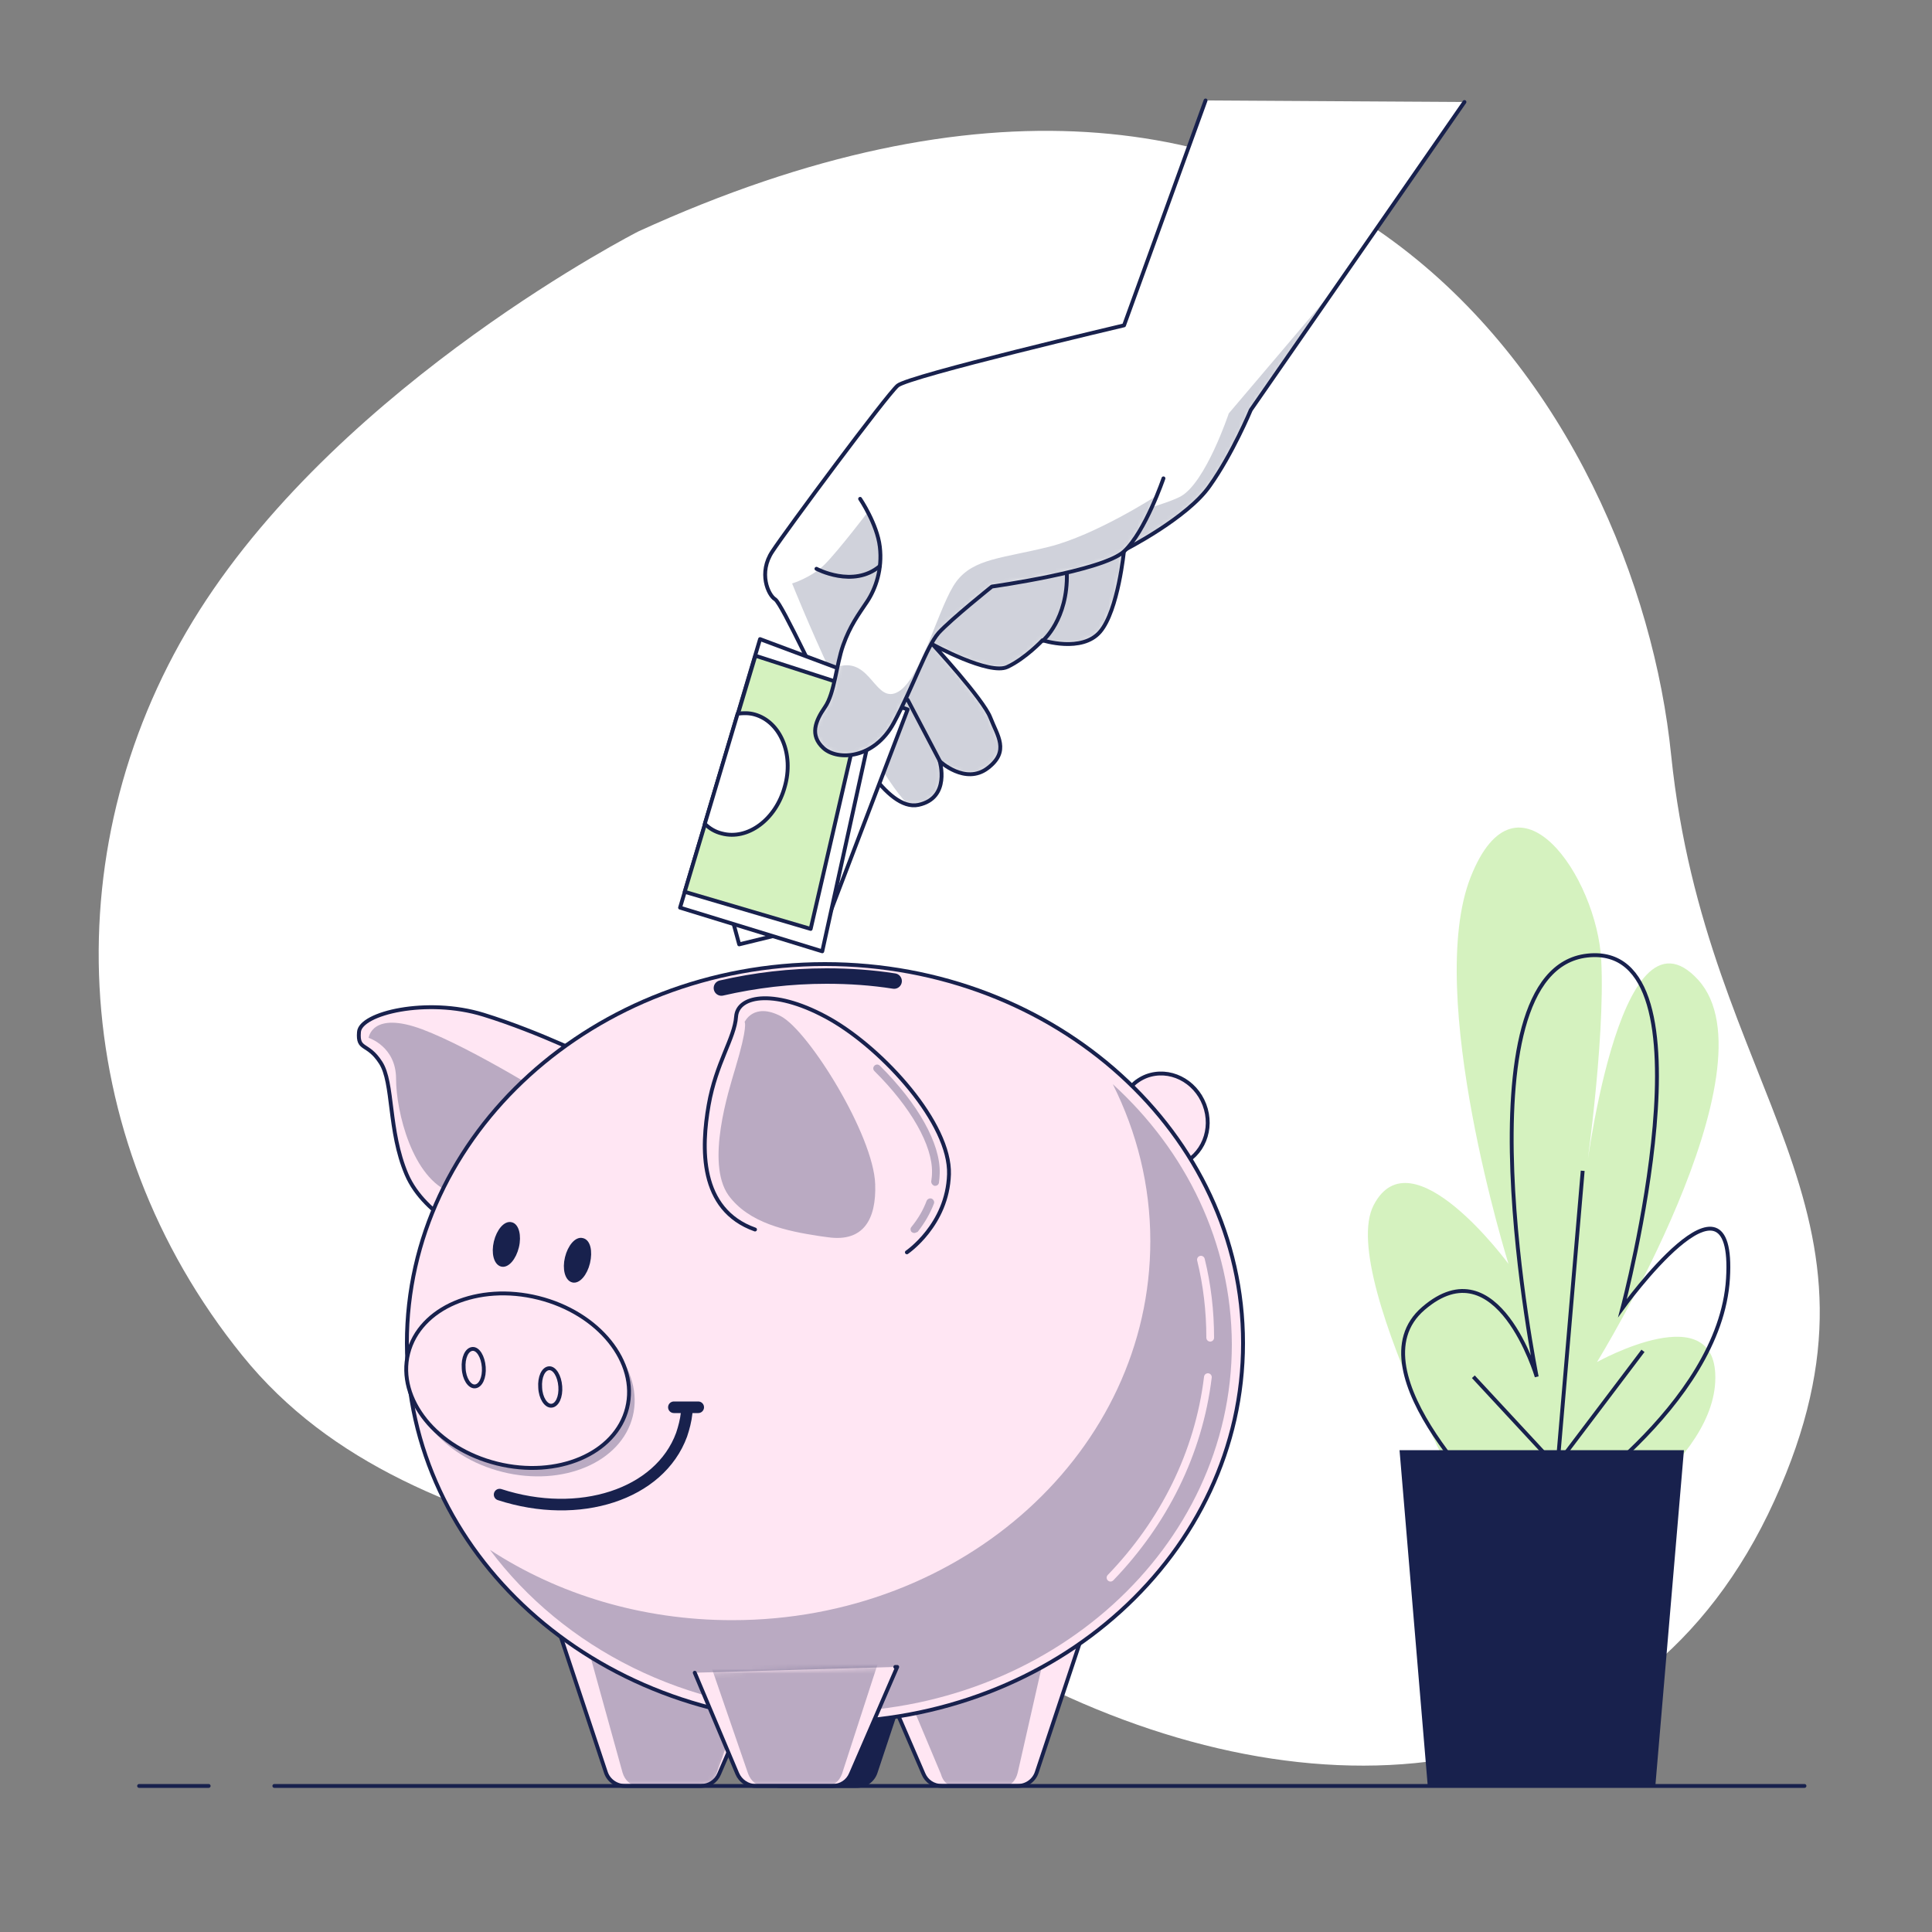 <svg width="400" height="400" viewBox="0 0 400 400" fill="none" xmlns="http://www.w3.org/2000/svg">
<rect x="0" y="0" width="400" height="400" fill="#808080" stroke="none"/>
<path d="M132.16 47.92C132.16 47.92 71.52 78.8 41.28 126.4C11.04 174 13.44 235.2 50.16 280.64C86.88 326.08 157.12 320.08 215.92 348.88C274.72 377.68 339.6 371.76 367.36 310.72C395.12 249.76 353.28 226.96 346 156.4C338.88 85.84 275.28 -17.52 132.16 47.92Z" fill="white"/>
<path d="M310.56 324.56C310.56 324.56 276.48 264.72 284.4 249.52C292.24 234.32 312.32 261.68 312.32 261.68C312.32 261.68 294.88 205.92 304.48 181.6C314.08 157.28 330.64 181.6 331.52 198.8C332.4 216 328 245.44 328 245.44C328 245.44 334.96 184.64 351.6 202.88C368.16 221.12 330.64 282 330.64 282C330.64 282 356 267.84 355.12 286.08C354.24 304.32 324.56 320.56 324.56 320.56" fill="#D5F2BF"/>
<path d="M310.88 313.44C310.88 313.44 279.36 284 294.72 270.88C310.08 257.68 318.16 285.04 318.16 285.04C318.16 285.04 301.2 200.88 328.64 197.84C356.08 194.8 335.92 270.8 335.92 270.8C335.92 270.8 359.36 238.32 357.76 264.72C356.16 291.12 321.36 313.36 321.36 313.36" stroke="#18214D" stroke-width="0.8" stroke-miterlimit="10"/>
<path d="M326.4 308.08L305.04 285.04" stroke="#18214D" stroke-width="0.8" stroke-miterlimit="10"/>
<path d="M321.92 309.84L327.68 242.4" stroke="#18214D" stroke-width="0.8" stroke-miterlimit="10"/>
<path d="M321.04 304.96L340.16 279.68" stroke="#18214D" stroke-width="0.8" stroke-miterlimit="10"/>
<path d="M348.64 300.24H289.76L295.6 369.76H342.72L348.64 300.24Z" fill="#18214D"/>
<path d="M123.76 219.679C123.76 219.679 111.76 213.679 100.08 210.079C88.4 206.479 74.56 209.759 74.32 213.679C74 217.599 76.08 215.759 78.8 219.999C81.52 224.159 80.32 234.079 84.16 243.119C88 252.159 99.76 256.639 99.76 256.639L123.76 219.679Z" fill="#FFE6F3" stroke="#18214D" stroke-width="0.8" stroke-miterlimit="10" stroke-linecap="round" stroke-linejoin="round"/>
<path opacity="0.3" d="M115.92 228.399C115.92 228.399 97.92 217.039 87.44 213.119C76.96 209.199 76.32 214.879 76.32 214.879C76.32 214.879 82 216.639 82 223.359C82 230.079 85.36 244.079 93.52 246.959C101.68 249.839 115.92 228.399 115.92 228.399Z" fill="#18214D"/>
<path d="M249.36 228.72C251.28 233.76 249.04 239.28 244.32 241.12C239.6 242.96 234.24 240.24 232.32 235.2C230.4 230.16 232.64 224.64 237.36 222.8C242.08 221.04 247.44 223.68 249.36 228.72Z" fill="#FFE6F3" stroke="#18214D" stroke-width="0.8" stroke-miterlimit="10" stroke-linecap="round" stroke-linejoin="round"/>
<path d="M115.36 336.64L125.44 366.96C126 368.64 127.6 369.76 129.36 369.76H145.12C146.8 369.76 148.24 368.8 148.88 367.28L155.92 350.96" fill="#FFE6F3"/>
<mask id="mask0_4492_4200" style="mask-type:luminance" maskUnits="userSpaceOnUse" x="115" y="336" width="41" height="34">
<path d="M115.36 336.64L125.44 366.96C126 368.64 127.6 369.76 129.36 369.76H145.12C146.8 369.76 148.24 368.8 148.88 367.28L155.92 350.96" fill="white"/>
</mask>
<g mask="url(#mask0_4492_4200)">
<path opacity="0.3" d="M120.48 336.64L128.88 366.96C129.36 368.64 130.64 369.76 132.16 369.76H145.2C146.56 369.76 147.76 368.8 148.32 367.28L154.16 350.96" fill="#18214D"/>
</g>
<path d="M115.36 336.64L125.44 366.96C126 368.64 127.6 369.76 129.36 369.76H145.12C146.8 369.76 148.24 368.8 148.88 367.28L155.92 350.96" stroke="#18214D" stroke-width="0.8" stroke-miterlimit="10" stroke-linecap="round" stroke-linejoin="round"/>
<path d="M191.36 336.64L181.28 366.96C180.72 368.64 179.12 369.76 177.36 369.76H161.6C159.92 369.76 158.48 368.8 157.84 367.28L150.8 350.96" fill="#18214D"/>
<path d="M191.36 336.64L181.28 366.96C180.72 368.64 179.12 369.76 177.36 369.76H161.6C159.92 369.76 158.48 368.8 157.84 367.28L150.8 350.96" stroke="#18214D" stroke-width="0.8" stroke-miterlimit="10" stroke-linecap="round" stroke-linejoin="round"/>
<path d="M224.72 336.64L214.64 366.96C214.08 368.64 212.48 369.76 210.72 369.76H194.96C193.28 369.76 191.84 368.8 191.2 367.28L184.16 350.96" fill="#FFE6F3"/>
<mask id="mask1_4492_4200" style="mask-type:luminance" maskUnits="userSpaceOnUse" x="184" y="336" width="41" height="34">
<path d="M224.72 336.64L214.64 366.96C214.08 368.64 212.48 369.76 210.72 369.76H194.96C193.28 369.76 191.84 368.8 191.2 367.28L184.16 350.96" fill="white"/>
</mask>
<g mask="url(#mask1_4492_4200)">
<path opacity="0.3" d="M217.6 336.64L210.72 366.96C210.32 368.64 209.28 369.76 208.08 369.76H197.36C196.24 369.76 195.2 368.8 194.8 367.28L188.08 351.28" fill="#18214D"/>
</g>
<path d="M224.72 336.64L214.64 366.96C214.08 368.64 212.48 369.76 210.72 369.76H194.96C193.28 369.76 191.84 368.8 191.2 367.28L184.16 350.96" stroke="#18214D" stroke-width="0.8" stroke-miterlimit="10" stroke-linecap="round" stroke-linejoin="round"/>
<path d="M170.8 356.56C218.606 356.56 257.36 321.423 257.36 278.08C257.36 234.737 218.606 199.6 170.8 199.6C122.994 199.6 84.24 234.737 84.24 278.08C84.24 321.423 122.994 356.56 170.8 356.56Z" fill="#FFE6F3"/>
<mask id="mask2_4492_4200" style="mask-type:luminance" maskUnits="userSpaceOnUse" x="84" y="199" width="174" height="158">
<path d="M170.8 356.56C218.606 356.56 257.36 321.423 257.36 278.08C257.36 234.737 218.606 199.6 170.8 199.6C122.994 199.6 84.24 234.737 84.24 278.08C84.24 321.423 122.994 356.56 170.8 356.56Z" fill="white"/>
</mask>
<g mask="url(#mask2_4492_4200)">
<path opacity="0.3" d="M230.4 224.48C235.36 234.4 238.16 245.36 238.16 256.96C238.16 300.32 199.44 335.44 151.6 335.44C132.88 335.44 115.52 330.08 101.44 320.88C116.56 341.12 142.08 354.48 171.04 354.48C217.44 354.48 255.04 320.4 255.04 278.32C254.96 257.28 245.52 238.24 230.4 224.48Z" fill="#18214D"/>
</g>
<path d="M170.8 356.56C218.606 356.56 257.36 321.423 257.36 278.08C257.36 234.737 218.606 199.6 170.8 199.6C122.994 199.6 84.24 234.737 84.24 278.08C84.24 321.423 122.994 356.56 170.8 356.56Z" stroke="#18214D" stroke-width="0.8" stroke-miterlimit="10" stroke-linecap="round" stroke-linejoin="round"/>
<path d="M250.08 285.12C248.16 300.96 240.88 315.28 229.92 326.64" stroke="#FFE6F3" stroke-width="1.6" stroke-miterlimit="10" stroke-linecap="round" stroke-linejoin="round"/>
<path d="M248.64 260.8C249.92 266 250.56 271.44 250.56 276.96" stroke="#FFE6F3" stroke-width="1.6" stroke-miterlimit="10" stroke-linecap="round" stroke-linejoin="round"/>
<path d="M149.36 204.56C156.32 202.96 163.6 202.08 171.12 202.08C175.92 202.08 180.56 202.4 185.12 203.12" stroke="#18214D" stroke-width="3.2" stroke-miterlimit="10" stroke-linecap="round" stroke-linejoin="round"/>
<path d="M187.76 259.28C187.76 259.28 196.16 253.6 196.48 243.12C196.8 232.64 182.96 217.36 171.92 211.04C160.8 204.72 152.72 205.92 152.4 210.48C152.08 214.96 148.24 220.08 146.72 228.8C145.2 237.52 144.64 250.4 156.32 254.56" fill="#FFE6F3"/>
<path d="M187.76 259.28C187.76 259.28 196.16 253.6 196.48 243.12C196.8 232.64 182.96 217.36 171.92 211.04C160.8 204.72 152.72 205.92 152.4 210.48C152.08 214.96 148.24 220.08 146.72 228.8C145.2 237.52 144.64 250.4 156.32 254.56" stroke="#18214D" stroke-width="0.8" stroke-miterlimit="10" stroke-linecap="round" stroke-linejoin="round"/>
<path opacity="0.3" d="M169.68 255.921C170.24 256.001 170.8 256.081 171.44 256.161C178.8 257.201 181.44 252.401 181.2 245.201C180.88 235.041 167.44 213.441 161.68 210.401C156 207.441 154.16 211.601 154.16 211.601C154.16 211.601 154.96 212.161 152.16 221.441C150.88 225.761 146.08 240.721 150.8 247.441C155.04 253.281 162.88 254.881 169.68 255.921Z" fill="#18214D"/>
<path opacity="0.3" d="M193.6 245.52H193.52C193.12 245.44 192.8 245.04 192.8 244.64C192.88 244 192.96 243.44 192.96 242.8C193.12 237.2 188.56 229.2 181.04 221.76C180.72 221.44 180.72 220.96 181.04 220.64C181.36 220.32 181.84 220.32 182.16 220.64C190.08 228.48 194.72 236.8 194.56 242.88C194.56 243.52 194.48 244.24 194.4 244.88C194.32 245.28 194 245.52 193.6 245.52Z" fill="#18214D"/>
<path opacity="0.3" d="M189.28 255.28C189.12 255.28 188.96 255.2 188.8 255.12C188.48 254.88 188.4 254.32 188.72 254C190.08 252.32 191.12 250.56 191.84 248.64C192 248.24 192.48 248 192.88 248.16C193.28 248.32 193.52 248.8 193.36 249.2C192.56 251.28 191.44 253.2 190 255.04C189.76 255.12 189.52 255.28 189.28 255.28Z" fill="#18214D"/>
<path opacity="0.3" d="M130.998 293.256C133.361 283.781 125.129 273.57 112.61 270.448C100.092 267.326 88.029 272.475 85.666 281.95C83.303 291.424 91.535 301.635 104.053 304.758C116.572 307.88 128.635 302.73 130.998 293.256Z" fill="#18214D"/>
<path d="M129.836 291.51C132.199 282.036 123.966 271.824 111.448 268.702C98.93 265.58 86.867 270.73 84.504 280.204C82.141 289.678 90.373 299.89 102.891 303.012C115.409 306.134 127.473 300.985 129.836 291.51Z" fill="#FFE6F3" stroke="#18214D" stroke-width="0.8" stroke-miterlimit="10" stroke-linecap="round" stroke-linejoin="round"/>
<path d="M100.16 283.04C100.32 285.2 99.52 286.96 98.32 287.04C97.2 287.12 96.08 285.44 96 283.28C95.84 281.12 96.64 279.36 97.84 279.28C98.96 279.2 100 280.88 100.16 283.04Z" stroke="#18214D" stroke-width="0.8" stroke-miterlimit="10" stroke-linecap="round" stroke-linejoin="round"/>
<path d="M116 287.04C116.16 289.2 115.36 290.96 114.16 291.04C113.04 291.12 111.92 289.44 111.84 287.28C111.68 285.12 112.48 283.36 113.68 283.28C114.8 283.2 115.84 284.88 116 287.04Z" stroke="#18214D" stroke-width="0.8" stroke-miterlimit="10" stroke-linecap="round" stroke-linejoin="round"/>
<path d="M142.16 292.56C142 294.08 141.6 295.6 141.12 297.04C136.56 309.44 119.92 314.8 103.44 309.44" stroke="#18214D" stroke-width="2.4" stroke-miterlimit="10" stroke-linecap="round" stroke-linejoin="round"/>
<path d="M139.52 291.36H144.56" stroke="#18214D" stroke-width="2.4" stroke-miterlimit="10" stroke-linecap="round" stroke-linejoin="round"/>
<path d="M107.04 258.16C106.48 260.48 105.04 262.16 103.84 261.84C102.64 261.52 102.08 259.44 102.64 257.12C103.2 254.8 104.64 253.12 105.84 253.44C107.04 253.68 107.6 255.84 107.04 258.16Z" fill="#18214D" stroke="#18214D" stroke-width="0.8" stroke-miterlimit="10" stroke-linecap="round" stroke-linejoin="round"/>
<path d="M121.76 261.44C121.2 263.76 119.76 265.44 118.56 265.12C117.36 264.8 116.8 262.72 117.36 260.4C117.92 258.08 119.36 256.4 120.56 256.72C121.84 256.96 122.32 259.04 121.76 261.44Z" fill="#18214D" stroke="#18214D" stroke-width="0.8" stroke-miterlimit="10" stroke-linecap="round" stroke-linejoin="round"/>
<path d="M143.84 346.32L152.64 367.2C153.28 368.72 154.8 369.76 156.4 369.76H172.4C174.08 369.76 175.52 368.8 176.16 367.28L185.76 345.12H185.36" fill="#FFE6F3"/>
<mask id="mask3_4492_4200" style="mask-type:luminance" maskUnits="userSpaceOnUse" x="143" y="345" width="43" height="25">
<path d="M143.84 346.32L152.64 367.2C153.28 368.72 154.8 369.76 156.4 369.76H172.4C174.08 369.76 175.52 368.8 176.16 367.28L185.76 345.12H185.36" fill="white"/>
</mask>
<g mask="url(#mask3_4492_4200)">
<path opacity="0.3" d="M162.4 343.76C157.36 343.76 151.44 344.4 146.64 343.28L154.88 367.2C155.44 368.72 156.64 369.76 158 369.76H171.2C172.56 369.76 173.76 368.8 174.32 367.28L182.24 342.88L179.04 343.36C168.96 344.4 169.2 343.76 162.4 343.76Z" fill="#18214D"/>
</g>
<path d="M143.84 346.32L152.64 367.2C153.28 368.72 154.8 369.76 156.4 369.76H172.4C174.08 369.76 175.52 368.8 176.16 367.28L185.76 345.12H185.36" stroke="#18214D" stroke-width="0.8" stroke-miterlimit="10" stroke-linecap="round" stroke-linejoin="round"/>
<path d="M303.2 21.12L258.96 84.88C258.96 84.88 255.2 93.92 250.48 100.56C245.84 107.28 232.72 113.92 232.72 113.92C232.72 113.92 231.52 126.4 227.76 130.8C224 135.2 215.84 132.56 215.84 132.56C215.84 132.56 212.32 136.32 208.56 138.08C204.8 139.84 193.12 133.44 193.12 133.44C193.12 133.44 203.6 144.8 205.04 148.56C206.48 152.32 209.12 155.52 204.48 159.04C199.84 162.56 194.56 157.6 194.56 157.6C194.56 157.6 196.88 165.2 190.16 166.64C183.44 168.08 176.16 153.52 173.28 148.56C170.4 143.6 161.92 124.96 160.48 124.08C159.04 123.2 156.96 118.56 159.92 114.16C162.8 109.76 183.52 81.84 185.84 79.84C188.16 77.84 232.72 67.36 232.72 67.36L249.6 20.8" fill="white"/>
<mask id="mask4_4492_4200" style="mask-type:luminance" maskUnits="userSpaceOnUse" x="158" y="20" width="146" height="147">
<path d="M303.2 21.12L258.96 84.88C258.96 84.88 255.2 93.92 250.48 100.56C245.84 107.28 232.72 113.92 232.72 113.92C232.72 113.92 231.52 126.4 227.76 130.8C224 135.2 215.84 132.56 215.84 132.56C215.84 132.56 212.32 136.32 208.56 138.08C204.8 139.84 193.12 133.44 193.12 133.44C193.12 133.44 203.6 144.8 205.04 148.56C206.48 152.32 209.12 155.52 204.48 159.04C199.84 162.56 194.56 157.6 194.56 157.6C194.56 157.6 196.88 165.2 190.16 166.64C183.44 168.08 176.16 153.52 173.28 148.56C170.4 143.6 161.92 124.96 160.48 124.08C159.04 123.2 156.96 118.56 159.92 114.16C162.8 109.76 183.52 81.84 185.84 79.84C188.16 77.84 232.72 67.36 232.72 67.36L249.6 20.8" fill="white"/>
</mask>
<g mask="url(#mask4_4492_4200)">
<path opacity="0.2" d="M254.4 85.6C254.4 85.6 249.6 100 244.4 102.8C239.2 105.6 209.6 113.2 198 111.6C186.4 110 180 105.6 180 105.6C180 105.6 173.6 114 170.8 116.8C168 119.6 164 120.8 164 120.8C164 120.8 177.92 155.76 187.92 166.56C188.72 166.8 189.52 166.8 190.24 166.64C196.96 165.2 194.64 157.6 194.64 157.6C194.64 157.6 199.84 162.56 204.56 159.04C209.2 155.52 206.56 152.32 205.12 148.56C203.68 144.8 193.2 133.44 193.2 133.44C193.2 133.44 204.88 139.84 208.64 138.08C212.4 136.32 215.92 132.56 215.92 132.56C215.92 132.56 224.08 135.2 227.84 130.8C231.6 126.4 232.8 113.92 232.8 113.92C232.8 113.92 245.92 107.2 250.56 100.56C255.2 93.84 259.04 84.88 259.04 84.88L277.28 58.64L254.4 85.6Z" fill="#18214D"/>
</g>
<path d="M303.2 21.12L258.96 84.88C258.96 84.88 255.2 93.92 250.48 100.56C245.84 107.28 232.72 113.92 232.72 113.92C232.72 113.92 231.52 126.4 227.76 130.8C224 135.2 215.84 132.56 215.84 132.56C215.84 132.56 212.32 136.32 208.56 138.08C204.8 139.84 193.12 133.44 193.12 133.44C193.12 133.44 203.6 144.8 205.04 148.56C206.48 152.32 209.12 155.52 204.48 159.04C199.84 162.56 194.56 157.6 194.56 157.6C194.56 157.6 196.88 165.2 190.16 166.64C183.44 168.08 176.16 153.52 173.28 148.56C170.4 143.6 161.92 124.96 160.48 124.08C159.04 123.2 156.96 118.56 159.92 114.16C162.8 109.76 183.52 81.84 185.84 79.84C188.16 77.84 232.72 67.36 232.72 67.36L249.6 20.8" stroke="#18214D" stroke-width="0.8" stroke-miterlimit="10" stroke-linecap="round" stroke-linejoin="round"/>
<path d="M151.84 191.12L153.04 195.52L171.04 191.12L187.92 146.88L176.88 143.12L151.84 191.12Z" fill="white" stroke="#18214D" stroke-width="0.8" stroke-miterlimit="10" stroke-linecap="round" stroke-linejoin="round"/>
<path d="M157.36 132.32L182.4 141.68L170.24 196.96L140.8 187.92L157.36 132.32Z" fill="white" stroke="#18214D" stroke-width="0.8" stroke-miterlimit="10" stroke-linecap="round" stroke-linejoin="round"/>
<path d="M141.76 184.64L167.84 192.32L179.2 143.12L156.4 135.76L141.76 184.64Z" fill="#D5F2BF" stroke="#18214D" stroke-width="0.8" stroke-miterlimit="10" stroke-linecap="round" stroke-linejoin="round"/>
<path d="M156.24 147.92C155.12 147.6 153.92 147.6 152.72 147.76L145.92 170.56C146.88 171.52 148.08 172.24 149.44 172.56C154.8 174 160.64 169.68 162.48 162.88C164.4 156.16 161.6 149.44 156.24 147.92Z" fill="white" stroke="#18214D" stroke-width="0.8" stroke-miterlimit="10" stroke-linecap="round" stroke-linejoin="round"/>
<path d="M178.08 103.28C178.08 103.28 181.6 108.48 182.16 113.2C182.72 117.84 181.28 121.92 179.52 124.56C177.76 127.2 176 129.52 174.56 133.6C173.12 137.68 172.8 143.52 170.8 146.4C168.8 149.28 167.6 152.24 170.48 154.88C173.36 157.52 180.96 157.2 185.04 149.68C189.12 142.08 191.76 134 194.32 131.04C196.96 128.16 205.36 121.44 205.36 121.44C205.36 121.44 228.32 118.24 232.72 114.16C237.12 110.08 240.88 99.04 240.88 99.04" fill="white"/>
<mask id="mask5_4492_4200" style="mask-type:luminance" maskUnits="userSpaceOnUse" x="168" y="99" width="73" height="58">
<path d="M178.08 103.28C178.08 103.28 181.6 108.48 182.16 113.2C182.72 117.84 181.28 121.92 179.52 124.56C177.76 127.2 176 129.52 174.56 133.6C173.12 137.68 172.8 143.52 170.8 146.4C168.8 149.28 167.6 152.24 170.48 154.88C173.36 157.52 180.96 157.2 185.04 149.68C189.12 142.08 191.76 134 194.32 131.04C196.96 128.16 205.36 121.44 205.36 121.44C205.36 121.44 228.32 118.24 232.72 114.16C237.12 110.08 240.88 99.04 240.88 99.04" fill="white"/>
</mask>
<g mask="url(#mask5_4492_4200)">
<path opacity="0.2" d="M239.2 102.8C239.2 102.8 226.8 110.8 217.2 113.2C207.6 115.6 201.6 115.6 198 120.4C194.4 125.2 190.8 140.4 186 143.2C181.2 146 180.4 136 173.6 138C173.52 138 173.44 138.08 173.36 138.08C172.72 141.2 172.08 144.4 170.8 146.32C168.8 149.2 167.6 152.16 170.48 154.8C173.36 157.44 180.96 157.12 185.04 149.6C189.12 142 191.76 133.92 194.32 130.96C196.96 128.08 205.36 121.36 205.36 121.36C205.36 121.36 228.32 118.16 232.72 114.08C235.36 111.6 237.76 106.64 239.28 103.04L239.2 102.8Z" fill="#18214D"/>
</g>
<path d="M178.08 103.28C178.08 103.28 181.6 108.48 182.16 113.2C182.72 117.84 181.28 121.92 179.52 124.56C177.76 127.2 176 129.52 174.56 133.6C173.12 137.68 172.8 143.52 170.8 146.4C168.8 149.28 167.6 152.24 170.48 154.88C173.36 157.52 180.96 157.2 185.04 149.68C189.12 142.08 191.76 134 194.32 131.04C196.96 128.16 205.36 121.44 205.36 121.44C205.36 121.44 228.32 118.24 232.72 114.16C237.12 110.08 240.88 99.04 240.88 99.04" stroke="#18214D" stroke-width="0.8" stroke-miterlimit="10" stroke-linecap="round" stroke-linejoin="round"/>
<path d="M169.04 117.76C169.04 117.76 176.64 121.84 182.16 117.2" stroke="#18214D" stroke-width="0.8" stroke-miterlimit="10" stroke-linecap="round" stroke-linejoin="round"/>
<path d="M194.64 157.68L187.92 144.88" stroke="#18214D" stroke-width="0.8" stroke-miterlimit="10" stroke-linecap="round" stroke-linejoin="round"/>
<path d="M215.92 132.64C215.92 132.64 221.12 128.24 220.88 118.64" stroke="#18214D" stroke-width="0.8" stroke-miterlimit="10" stroke-linecap="round" stroke-linejoin="round"/>
<path d="M56.8 369.76H373.6" stroke="#18214D" stroke-width="0.8" stroke-miterlimit="10" stroke-linecap="round" stroke-linejoin="round"/>
<path d="M28.8 369.761H43.2" stroke="#18214D" stroke-width="0.8" stroke-miterlimit="10" stroke-linecap="round" stroke-linejoin="round"/>
</svg>
